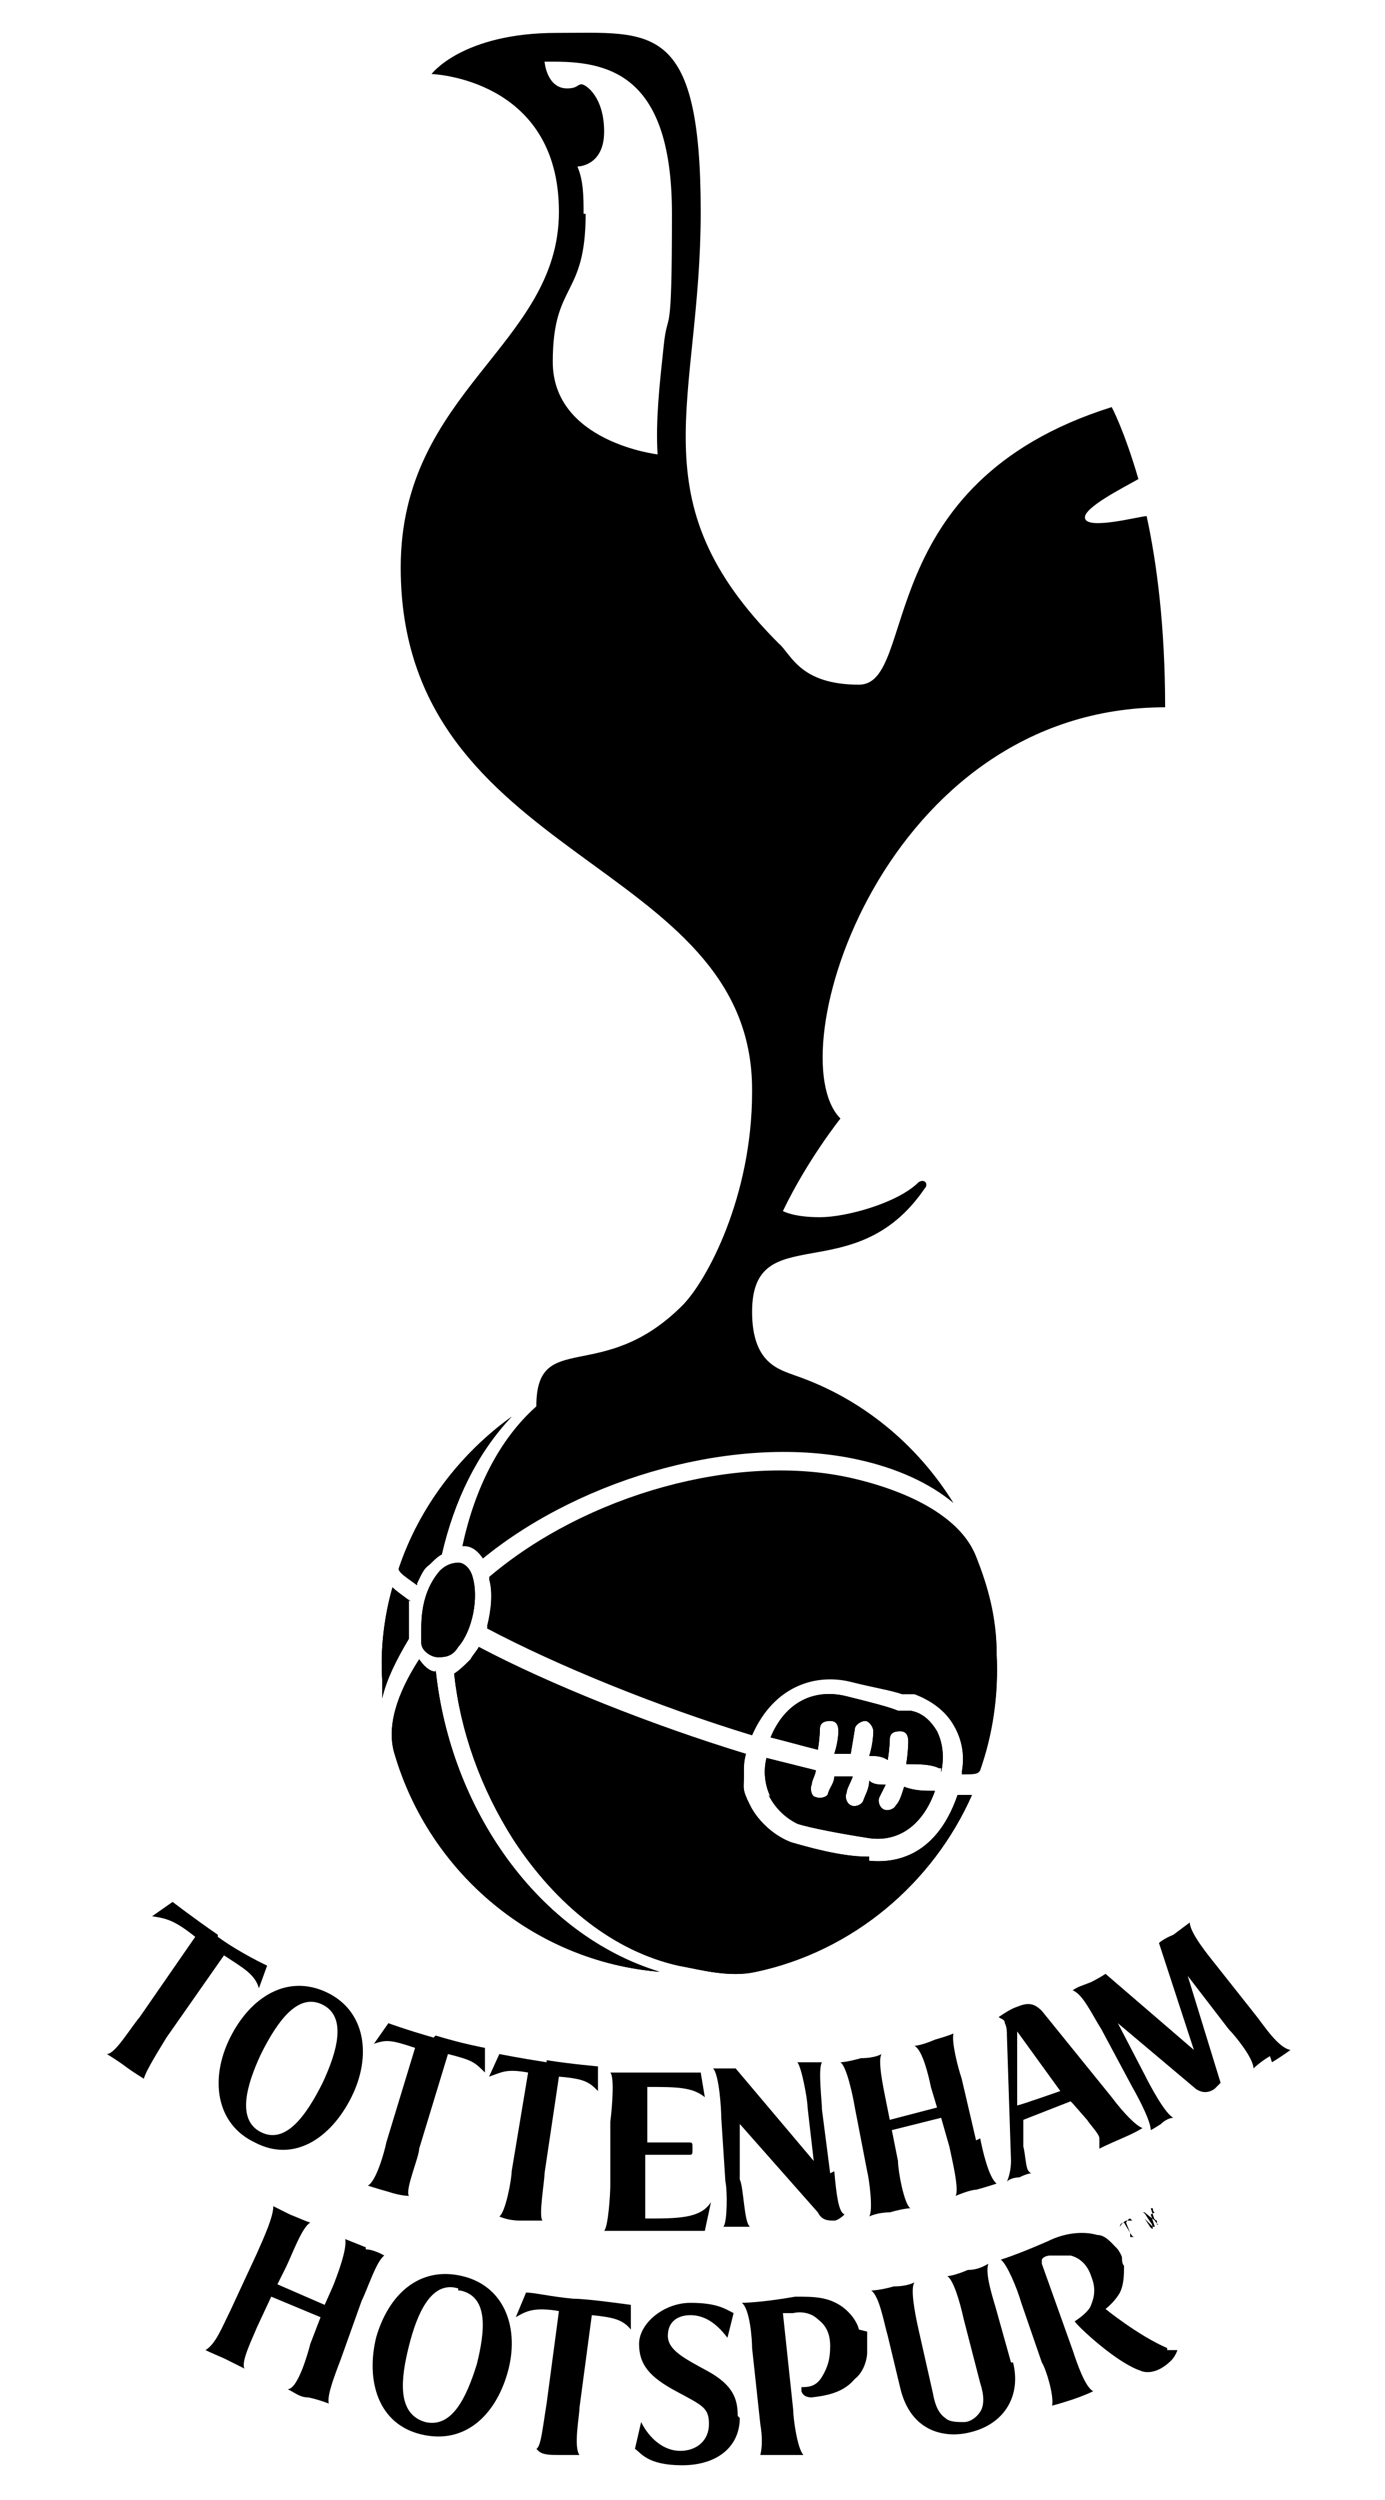 <?xml version="1.0" encoding="UTF-8"?>
<svg id="LOGOS" xmlns="http://www.w3.org/2000/svg" version="1.1" viewBox="0 0 67.4 121.6">
  <defs>
    <style>
      .cls-1 {
        fill: #000;
        stroke-width: 0px;
      }
    </style>
  </defs>
  <path id="path8066" class="cls-1" d="M21.2,81.3c-.3,0-.6-.3-.8-.6-1.1,1.7-1.6,3.3-1.2,4.6,1.7,5.8,6.8,10.1,12.9,10.6-5.9-1.8-10.2-7.9-10.9-14.7M20,77.9c-.4-.3-.7-.5-.9-.7-.4,1.4-.6,3-.5,4.5v.9c.2-.9.7-1.9,1.3-2.9,0-.6,0-1.2,0-1.9h0ZM20.3,77c.2-.4.3-.7.6-.9.2-.2.4-.4.6-.5.6-2.6,1.7-4.9,3.4-6.7-2.5,1.8-4.5,4.4-5.5,7.4,0,.2.5.5.9.8h0ZM42.2,90.3c-1.3,0-3-.5-3.7-.7-.8-.3-1.6-1-2-1.8s-.3-.8-.3-1.4,0-.7.1-1.1c-4.6-1.4-9.6-3.4-13-5.2-.1.2-.3.4-.4.6-.3.3-.5.5-.8.7.3,2.8,1.3,5.6,2.9,8.1,2.1,3.2,4.9,5.4,8,6.1,1.1.2,2.5.6,3.8.3,4.7-1,8.6-4.3,10.5-8.6h-.7c-1.1,3.2-3.3,3.3-4.3,3.2v-.2ZM48.5,80.5c0-1.7-.4-3.2-1-4.7-.7-1.8-3-3.1-6-3.8-5.6-1.3-13,.8-17.7,4.8.2.7.1,1.6-.1,2.4,3.4,1.8,8.3,3.8,12.9,5.2,1.1-2.5,3.2-3,4.8-2.6,1.2.3,1.9.4,2.5.6h.6c.8.3,1.5.8,1.9,1.5.3.5.6,1.3.4,2.4.6,0,.8,0,.9-.2.6-1.7.9-3.6.8-5.6h0ZM45.8,86.2c.2-.9,0-1.6-.2-2-.3-.5-.7-.9-1.3-1h-.6c-.5-.2-1.3-.4-2.5-.7-1.6-.4-3,.3-3.7,2,.8.2,1.5.4,2.3.6.1-.6.1-1,.1-1,0-.3.2-.4.5-.4s.4.2.4.5c0,0,0,.5-.2,1.1.1,0,.3,0,.4,0h.4c.1-.6.2-1.2.2-1.2,0-.2.3-.4.5-.4s.4.3.4.5c0,0,0,.6-.2,1.2.3,0,.6,0,.9.2.1-.6.1-1,.1-1,0-.3.2-.4.5-.4s.4.2.4.5c0,0,0,.5-.1,1.1.6,0,1.2,0,1.6.2h.1ZM37.4,87.3c.4.8,1,1.2,1.4,1.4.6.2,2.2.5,3.5.7,1.4.2,2.6-.6,3.2-2.3-.5,0-1,0-1.5-.2-.1.3-.2.7-.4.9-.1.2-.4.3-.6.2s-.3-.4-.2-.6.2-.4.3-.6c-.3,0-.6,0-.8-.2,0,.4-.2.7-.3,1-.1.2-.4.3-.6.2s-.3-.4-.2-.6c0-.2.2-.5.3-.8h-.4c-.2,0-.3,0-.5,0,0,.3-.2.5-.3.8,0,.2-.4.3-.6.2-.2,0-.3-.4-.2-.6,0-.2.2-.5.2-.7-.8-.2-1.6-.4-2.4-.6-.2.8,0,1.5.2,1.9h0ZM22.4,76c-.2,0-.6,0-1,.4-.6.7-.9,1.6-.9,2.8h0c0,.3,0,.5,0,.7,0,.4.5.7.8.7s.7,0,1-.5c.7-.8,1-2.4.7-3.4-.1-.4-.4-.7-.7-.7Z"/>
  <path id="path8070" class="cls-1" d="M36.6,53.1c0,5.1-2.2,9.2-3.4,10.4-3.9,3.9-7.1,1.1-7.1,4.9-1.8,1.6-3,4-3.6,6.8h.1c.4,0,.7.3.9.6,4.9-4,12.5-6.1,18.3-4.8,1.8.4,3.4,1.1,4.6,2.1-1.8-2.9-4.5-5.1-7.7-6.2-.8-.3-2.1-.6-2.1-3.1,0-4.6,5-1,8.4-6,.2-.2,0-.5-.3-.3-1,1-3.5,1.7-4.8,1.7s-1.8-.3-1.8-.3c1.2-2.5,2.8-4.5,2.8-4.5-3.1-3.1,2.1-20,15.8-20,0-3.9-.4-7-.9-9.3-.3,0-2.9.7-3,.1-.1-.5,1.9-1.5,2.6-1.9-.7-2.4-1.3-3.5-1.3-3.5-11.8,3.7-9.4,13.5-12.3,13.5s-3.3-1.5-3.9-2c-7-7-3.8-11.7-3.8-21S31.7,1.6,27.1,1.6s-6.1,2-6.1,2c0,0,6.2.2,6.2,6.7s-7.7,8.7-7.7,17.3c0,14.4,17.1,14.1,17.1,25.4M28.4,10.4c0-.8,0-1.6-.3-2.3,0,0,1.3,0,1.3-1.7s-.9-2.3-1.1-2.3-.2.2-.7.2c-1,0-1.1-1.3-1.1-1.3h.5c2.9,0,5.7.9,5.7,7.4s-.2,4.5-.4,6.4-.4,3.6-.3,5.3c0,0-5.1-.6-5.1-4.5s1.6-3.1,1.6-7.2h0ZM21.2,81.3c-.3,0-.6-.3-.8-.6-1.1,1.7-1.6,3.3-1.2,4.6,1.7,5.8,6.8,10.1,12.9,10.6-5.9-1.8-10.2-7.9-10.9-14.7h0ZM20,77.9c-.4-.3-.7-.5-.9-.7-.4,1.4-.6,3-.5,4.5v.9c.2-.9.7-1.9,1.3-2.9,0-.6,0-1.2,0-1.9h0ZM20.3,77c.2-.4.3-.7.6-.9.2-.2.4-.4.6-.5.6-2.6,1.7-4.9,3.4-6.7-2.5,1.8-4.5,4.4-5.5,7.4,0,.2.5.5.9.8h0ZM42.2,90.3c-1.3,0-3-.5-3.7-.7-.8-.3-1.6-1-2-1.8s-.3-.8-.3-1.4,0-.7.1-1.1c-4.6-1.4-9.6-3.4-13-5.2-.1.2-.3.4-.4.6-.3.3-.5.5-.8.7.3,2.8,1.3,5.6,2.9,8.1,2.1,3.2,4.9,5.4,8,6.1,1.1.2,2.5.6,3.8.3,4.7-1,8.6-4.3,10.5-8.6h-.7c-1.1,3.2-3.3,3.3-4.3,3.2v-.2ZM47.5,75.7c-.7-1.8-3-3.1-6-3.8-5.6-1.3-13,.8-17.7,4.8.2.7.1,1.6-.1,2.4,3.4,1.8,8.3,3.8,12.9,5.2,1.1-2.5,3.2-3,4.8-2.6,1.2.3,1.9.4,2.5.6h.6c.8.3,1.5.8,1.9,1.5.3.5.6,1.3.4,2.4.6,0,.8,0,.9-.2.6-1.7.9-3.6.8-5.6,0-1.7-.4-3.2-1-4.7h0ZM37.4,87.3c.4.8,1,1.2,1.4,1.4.6.2,2.2.5,3.5.7,1.4.2,2.6-.6,3.2-2.3-.5,0-1,0-1.5-.2-.1.3-.2.7-.4.9-.1.2-.4.3-.6.2s-.3-.4-.2-.6.2-.4.3-.6c-.3,0-.6,0-.8-.2,0,.4-.2.7-.3,1-.1.2-.4.3-.6.2s-.3-.4-.2-.6c0-.2.2-.5.3-.8h-.4c-.2,0-.3,0-.5,0,0,.3-.2.5-.3.8,0,.2-.4.3-.6.2-.2,0-.3-.4-.2-.6,0-.2.2-.5.2-.7-.8-.2-1.6-.4-2.4-.6-.2.8,0,1.5.2,1.9h0ZM45.8,86.2c.2-.9,0-1.6-.2-2-.3-.5-.7-.9-1.3-1h-.6c-.5-.2-1.3-.4-2.5-.7-1.6-.4-3,.3-3.7,2,.8.2,1.5.4,2.3.6.1-.6.1-1,.1-1,0-.3.2-.4.5-.4s.4.2.4.5c0,0,0,.5-.2,1.1.1,0,.3,0,.4,0h.4c.1-.6.2-1.2.2-1.2,0-.2.3-.4.5-.4s.4.3.4.5c0,0,0,.6-.2,1.2.3,0,.6,0,.9.2.1-.6.1-1,.1-1,0-.3.2-.4.5-.4s.4.2.4.5c0,0,0,.5-.1,1.1.6,0,1.2,0,1.6.2h.1ZM22.4,76c-.2,0-.6,0-1,.4-.6.7-.9,1.6-.9,2.8h0c0,.3,0,.5,0,.7,0,.4.5.7.8.7s.7,0,1-.5c.7-.8,1-2.4.7-3.4-.1-.4-.4-.7-.7-.7Z"/>
  <path id="path8072" class="cls-1" d="M10.6,94.2c1.1.8,2.4,1.4,2.4,1.4l-.4,1.1c-.2-.7-.8-1-1.7-1.6l-2.8,4c-.3.5-1,1.6-1.1,2,0,0-.5-.3-.9-.6-.4-.3-.9-.6-.9-.6.4,0,1.1-1.2,1.6-1.8l2.7-3.9c-1-.8-1.4-.9-2.1-1l1-.7s.9.7,2.2,1.6"/>
  <path id="path8074" class="cls-1" d="M55,107.9h0s-.1,0-.2.2l.2.5s.1.2.2.2h-.2v-.2l-.3-.5s-.2,0-.2.2h0c0,0,.1-.2.3-.3.2,0,.3,0,.3,0"/>
  <path id="path8076" class="cls-1" d="M12.4,104.2c-1.9-.9-2.2-3.1-1.2-5.1s2.8-3.1,4.7-2.2c1.9.9,2.2,3.1,1.2,5.1s-2.8,3.2-4.7,2.2M15.7,97.5c-1.2-.6-2.2.8-3,2.4-.7,1.5-1.2,3.2,0,3.8,1.2.6,2.2-.8,3-2.4.7-1.5,1.2-3.2,0-3.8Z"/>
  <path id="path8078" class="cls-1" d="M21.2,99c1.3.4,2.4.6,2.4.6v1.2c-.5-.5-.6-.6-1.8-.9l-1.4,4.6c0,.4-.7,2-.5,2.3,0,0-.4,0-1-.2-.7-.2-1-.3-1-.3.4-.2.8-1.6.9-2.1l1.4-4.6c-1.2-.4-1.4-.4-2-.2l.7-1s.8.3,2.2.7"/>
  <path id="path8080" class="cls-1" d="M26.6,100.2c1.3.2,2.5.3,2.5.3v1.2c-.4-.4-.6-.6-1.9-.7l-.7,4.7c0,.4-.3,2.1-.1,2.3,0,0-.4,0-1.1,0-.6,0-1-.2-1-.2.3-.2.6-1.8.6-2.2l.8-4.8c-1.1-.2-1.3,0-1.9.2l.5-1.1s1,.2,2.3.4"/>
  <path id="path8082" class="cls-1" d="M31.4,104.7v3.2c1.6,0,2.7,0,3.2-.8l-.3,1.4h-2.3c-1.5,0-2.6,0-2.6,0,.2-.2.3-1.8.3-2.2v-3.1c.1-.8.2-2.2,0-2.4,1.2,0,1,0,2.1,0h2.3l.2,1.2c-.6-.5-1.4-.5-2.8-.5v2.7h2c.2,0,.2,0,.2.3s0,.3-.2.3h-2.1"/>
  <path id="path8084" class="cls-1" d="M40.6,105.6c.1,1.1.2,2,.5,2.1,0,0-.3.3-.5.3-.3,0-.6,0-.8-.4l-3.8-4.3v2.7c.2.4.2,2.1.5,2.3h-1.3c.2-.2.2-1.8.1-2.2l-.2-3.1c0-.4-.1-2.1-.4-2.4h1.1l3.8,4.5-.3-2.6c0-.4-.3-2-.5-2.2h1.2c-.2.3,0,1.9,0,2.3l.4,3.1"/>
  <path id="path8086" class="cls-1" d="M47.7,104c.1.5.4,1.9.8,2.2,0,0-.6.2-1,.3-.3,0-1,.3-1,.3.2-.3-.2-1.9-.3-2.4l-.4-1.4-2.4.6.3,1.5c0,.5.3,2.1.6,2.3,0,0-.3,0-1,.2-.6,0-1,.2-1,.2.2-.3,0-1.8-.1-2.2l-.6-3.1c-.1-.6-.4-2-.7-2.2,0,0,.3,0,1-.2.7,0,1-.2,1-.2-.2.3.1,1.7.2,2.2l.2,1,2.3-.6-.3-1c-.1-.5-.4-1.8-.8-2,0,0,.3,0,1-.3.7-.2.9-.3.9-.3-.1.4.2,1.6.4,2.2l.7,3"/>
  <path id="path8088" class="cls-1" d="M52.1,102.2l-2.3.9v1.3c.1.4.1.8.2,1.1,0,0,.1.2.2.2,0,0-.2,0-.6.2-.4,0-.6.2-.6.2.1-.2.2-.6.2-1l-.2-6.1c0-.2,0-.4-.1-.6,0-.2-.2-.2-.3-.3.3-.2.6-.4.9-.5.5-.2.8-.2,1.2.2l3.4,4.2c.6.8,1.2,1.4,1.5,1.5,0,0-.3.2-1,.5s-1.1.5-1.1.5v-.5c0-.2-.4-.6-.6-.9l-.7-.8M51.6,101.7l-2.1-2.9v3.6c.1,0,2.1-.7,2.1-.7Z"/>
  <path id="path8090" class="cls-1" d="M61.8,100c-.5.3-.8.6-.8.6,0-.5-.9-1.6-1.2-1.9l-2-2.6,1.6,5.2c0,0-.2.2-.3.3-.3.2-.6.2-.9,0l-3.8-3.2,1.3,2.5c.3.6,1,1.9,1.4,2.1,0,0-.3,0-.6.3-.3.2-.5.3-.5.3,0-.4-.5-1.4-.9-2.1l-1.5-2.8c-.5-.8-.9-1.7-1.4-1.9.3-.2.4-.2.9-.4.4-.2.7-.4.7-.4l4.3,3.7-1.7-5.2s.2-.2.7-.4c.4-.3.8-.6.8-.6,0,.5.9,1.6,1.3,2.1l1.9,2.4c.4.5,1.1,1.6,1.7,1.7,0,0-.4.3-.9.6"/>
  <path id="path8092" class="cls-1" d="M56,107.7l.2.3s.1.2.2.2h-.1v-.2c-.1,0-.3-.3-.3-.3l.2.6h-.1l-.4-.4.2.3s.1.2.2.2h0s0-.2-.1-.3l-.2-.3s-.1-.2-.2-.2h.1l.5.4-.2-.6h.1s0,.2.1.2"/>
  <path id="path8094" class="cls-1" d="M17.8,109.4c.4,0,.9.3.9.3-.4.3-.8,1.6-1.1,2.2l-1,2.8c-.3.8-.7,1.8-.6,2.2,0,0-.5-.2-1-.3-.4,0-.6-.2-1-.4.5,0,1-1.8,1.1-2.2l.5-1.3-2.4-1-.7,1.5c-.2.5-.8,1.7-.6,2,0,0-.4-.2-1-.5-.7-.3-.9-.4-.9-.4.5-.3.8-1.1,1.2-1.9l1.3-2.8c.4-.9.8-1.8.8-2.3l.8.4c.5.2.7.3,1,.4-.4.2-.9,1.6-1.2,2.2l-.4.8,2.3,1,.4-.9c.2-.5.7-1.8.6-2.3,0,0,.5.2,1,.4"/>
  <path id="path8096" class="cls-1" d="M20.5,118.4c-2.1-.5-2.7-2.6-2.2-4.7.6-2.1,2.1-3.5,4.2-3,2.1.5,2.8,2.6,2.2,4.7s-2.1,3.5-4.2,3M22.3,111.3c-1.3-.4-2,1.2-2.4,2.8-.4,1.6-.6,3.3.8,3.7,1.3.3,2-1.2,2.5-2.8.4-1.6.6-3.3-.8-3.6h-.1Z"/>
  <path id="path8098" class="cls-1" d="M26.1,119.1s.1,0,.2-.4c.1-.4.2-1.2.3-1.8l.6-4.5c-1.2-.2-1.6,0-2.1.3l.5-1.2c.4,0,1.2.2,2.3.3.7,0,2.8.3,2.8.3v1.2c-.4-.5-.9-.6-1.9-.7l-.6,4.5c0,.4-.3,1.9,0,2.3-.3,0-.7,0-1,0-.4,0-.8,0-1-.2"/>
  <path id="path8100" class="cls-1" d="M36,117.6c0,1.4-1.1,2.3-2.8,2.3s-2-.6-2.3-.8l.3-1.3c.4.8,1.1,1.4,1.9,1.4s1.4-.5,1.4-1.3-.3-.9-1.6-1.6-1.8-1.3-1.8-2.3,1.2-2,2.5-2,1.7.3,2.1.5l-.3,1.2c-.6-.8-1.2-1.1-1.8-1.1s-1.1.3-1.1,1,.8,1.1,1.9,1.7c1.3.7,1.5,1.4,1.5,2.2"/>
  <path id="path8102" class="cls-1" d="M42.2,113.4v1c0,.4-.2,1-.6,1.3-.5.6-1.2.8-2.1.9q-.4,0-.5-.3h0v-.2h0c.3,0,.7,0,1-.5s.4-.9.4-1.5-.2-1-.6-1.3c-.3-.3-.8-.4-1.2-.3h-.4s-.1,0-.1,0l.5,4.7c0,.4.2,1.9.5,2.2,0,0-.4,0-1.1,0h-1c.1-.4.1-.9,0-1.5l-.4-3.7c0-.4-.1-1.9-.5-2.2,0,0,.9,0,2.6-.3.9,0,1.6,0,2.3.5.4.3.7.7.8,1.1"/>
  <path id="path8104" class="cls-1" d="M49.3,114.9c.4,1.6-.4,3-2.1,3.4-1.2.3-2.9,0-3.4-2.2l-.6-2.5c-.2-.7-.4-1.9-.8-2.2,0,0,.4,0,1.1-.2.7,0,1-.2,1-.2-.2.3,0,1.4.2,2.3l.7,3.1c.1.6.3,1,.6,1.2.2.2.6.2.9.2s.6-.2.8-.5.2-.8,0-1.4l-.8-3.1c-.2-.9-.5-1.9-.8-2.1,0,0,.3,0,1-.3.5,0,.8-.2,1-.3-.2.5.3,1.9.4,2.3l.7,2.5"/>
  <path id="path8106" class="cls-1" d="M56.8,114.3c.2,0,.3,0,.5,0,0,0-.1.3-.3.5-.7.7-1.3.6-1.5.5-1.2-.4-3.1-2.2-3.2-2.4h0c.3-.2.7-.5.8-.8.2-.5.2-.9,0-1.4-.2-.6-.6-.9-1-1-.5,0-.8,0-1,0,0,0-.3,0-.4.2v.2l1.5,4.2c.2.6.6,1.8,1,2,0,0-.4.2-1,.4-.6.2-1,.3-1,.3.1-.5-.3-1.8-.5-2.1l-1-2.9c-.2-.7-.7-1.9-1-2.1,0,0,.7-.2,2.3-.9.8-.4,1.7-.5,2.4-.3.4,0,.7.4,1,.7,0,0,.2.3.2.4s0,.3.1.4c0,.4,0,.9-.2,1.3,0,0-.2.4-.7.8,0,0,1.6,1.3,3,1.9"/>
</svg>